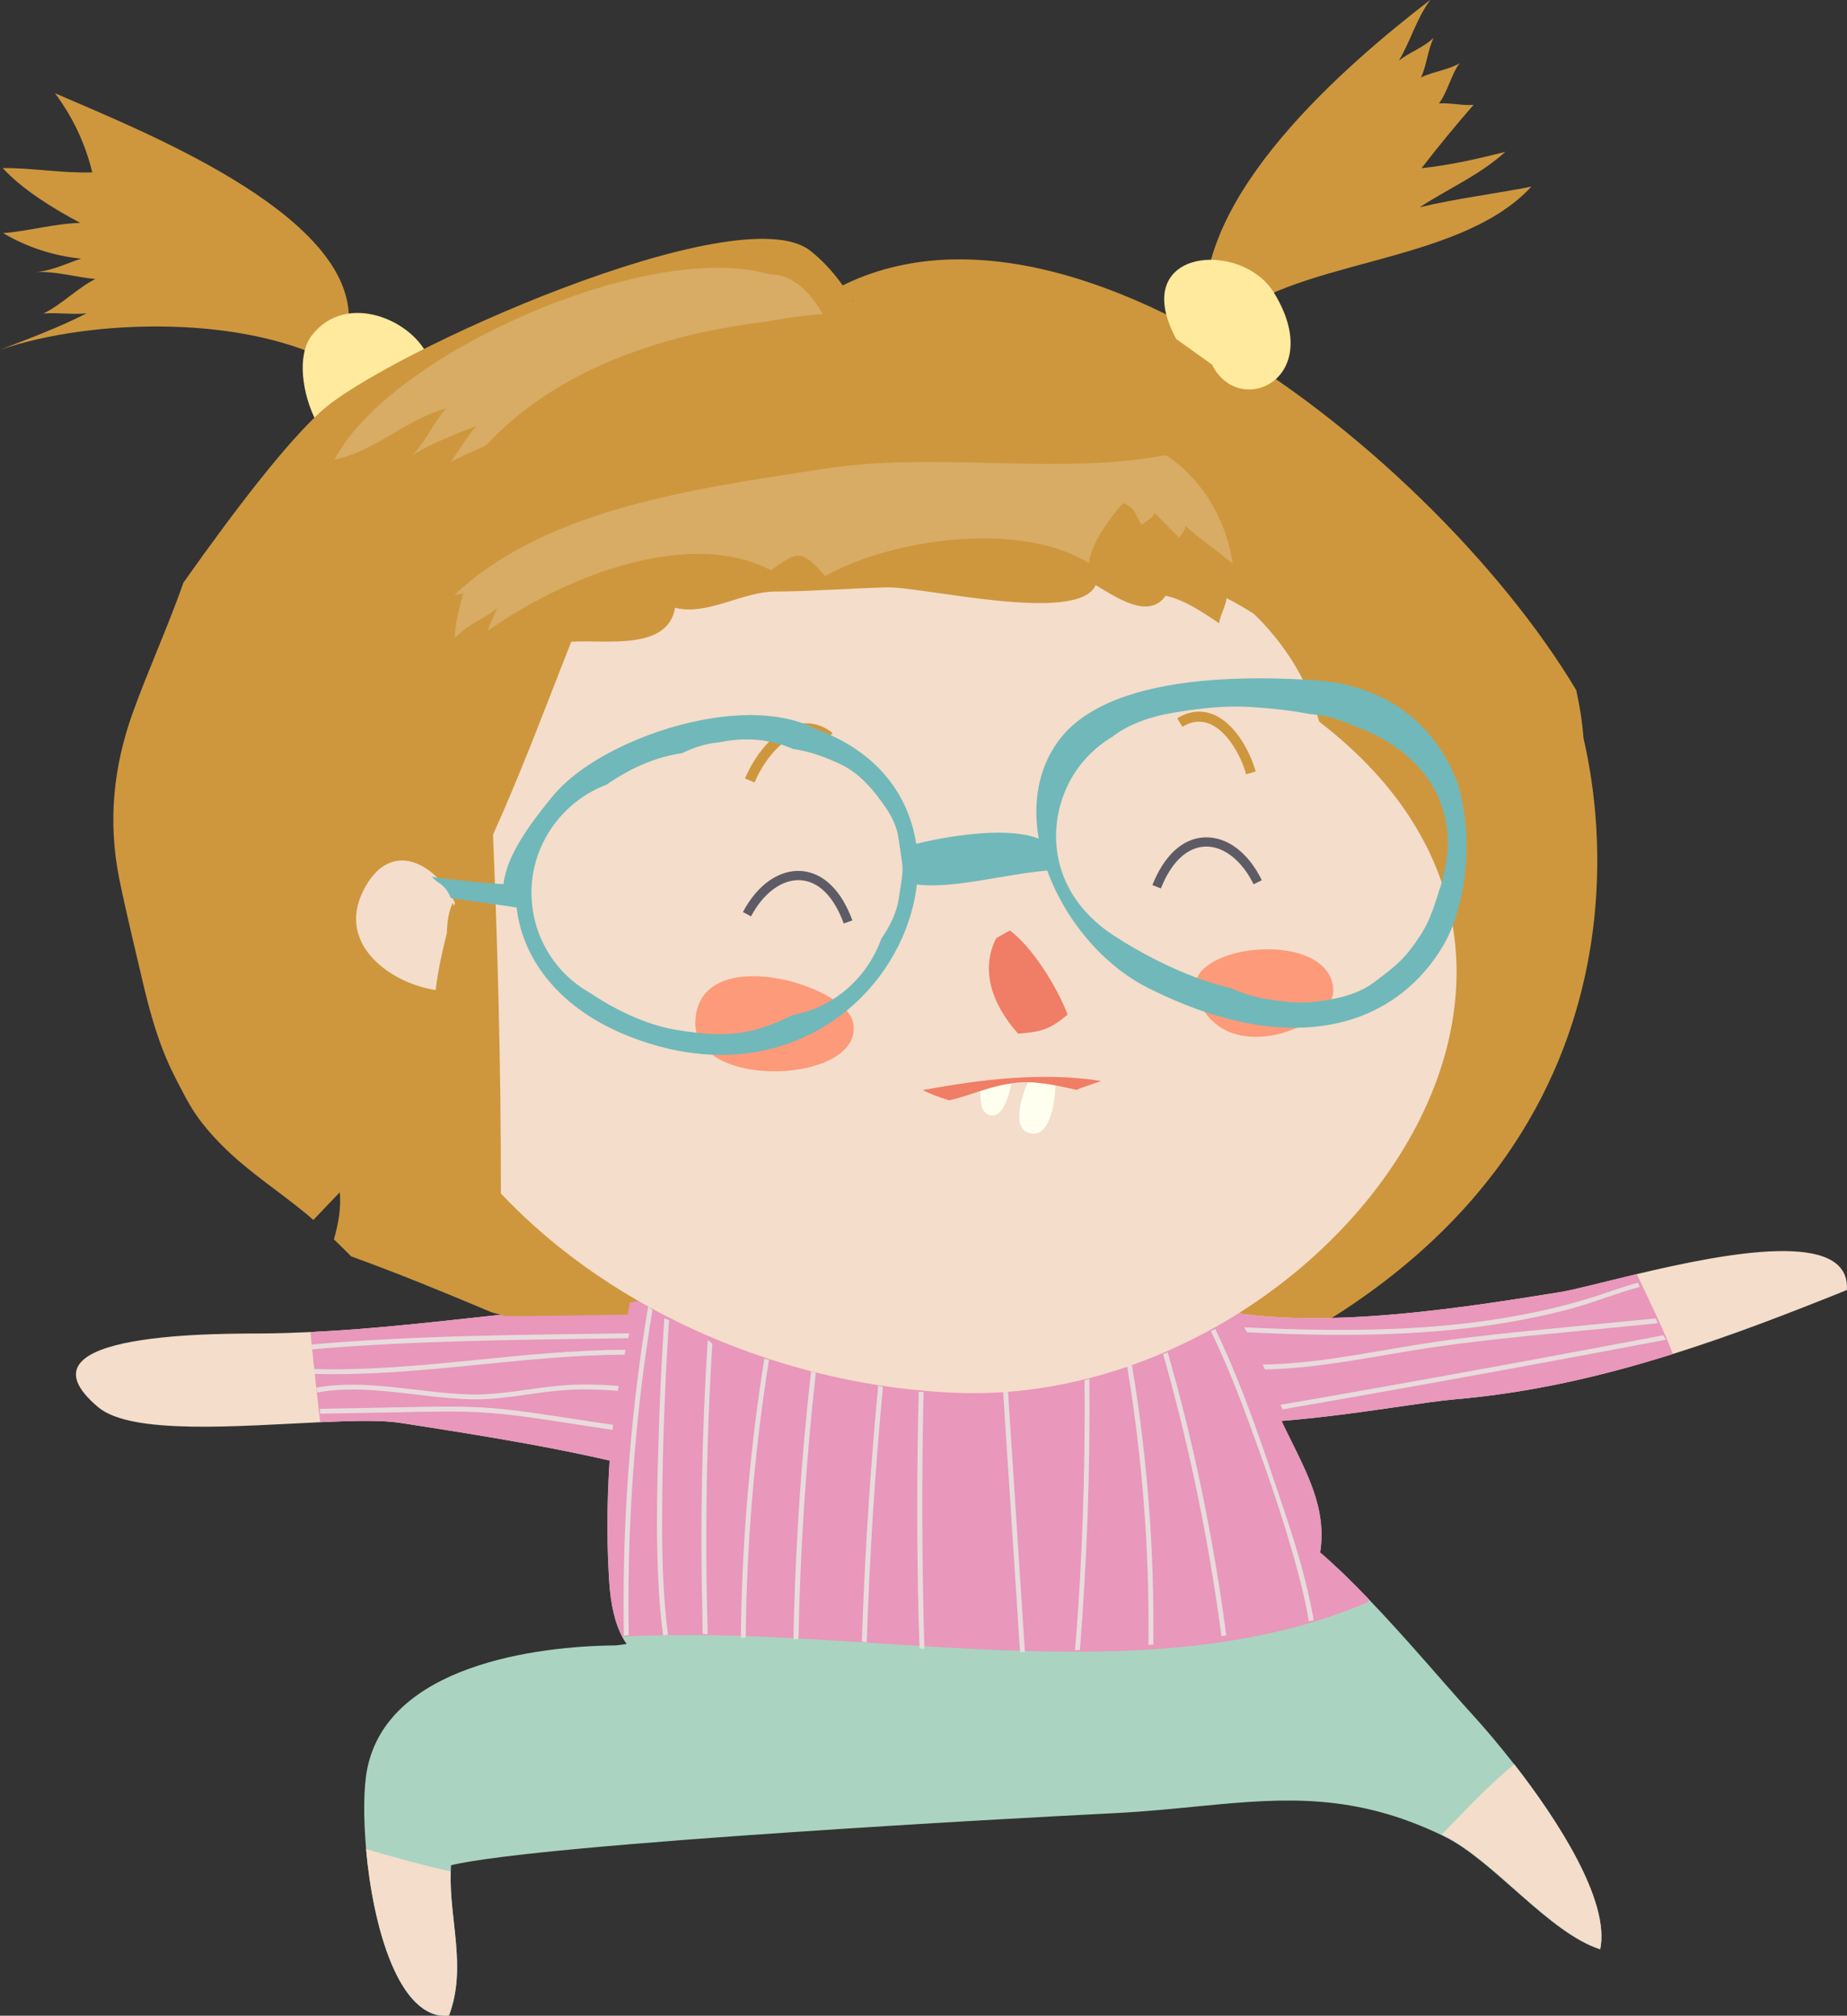 <?xml version="1.0" encoding="utf-8"?>
<!-- Generator: Adobe Illustrator 24.0.1, SVG Export Plug-In . SVG Version: 6.00 Build 0)  -->
<svg version="1.1" xmlns="http://www.w3.org/2000/svg" xmlns:xlink="http://www.w3.org/1999/xlink" x="0px" y="0px"
	 viewBox="0 0 1323.1 1444.1" style="enable-background:new 0 0 1323.1 1444.1;" xml:space="preserve">
<rect x="0" y="0" width="1323.1" height="1444.1" fill="#333333" stroke="none"/>
<style type="text/css">
	.st0{fill:#FFFFFF;}
	.st1{fill:#71B8BA;}
	.st2{fill:#E997BB;}
	.st3{fill:#F5AC52;}
	.st4{fill:#9DB868;}
	.st5{fill:#F5EA7A;}
	.st6{fill:#FF7C6D;}
	.st7{fill:#799977;}
	.st8{fill:#615E59;}
	.st9{fill:#FFD9B9;}
	.st10{fill:#F1D2C6;}
	.st11{fill:#E8B8AB;}
	.st12{fill:#FDAE95;}
	.st13{fill:#998776;}
	.st14{fill:#745866;}
	.st15{fill:#72635E;}
	.st16{fill:#F07D65;}
	.st17{fill:#F1CEB3;}
	.st18{fill:#4C4745;}
	.st19{fill:#F7C2B5;}
	.st20{fill:#EC939A;}
	.st21{fill:#FFB565;}
	.st22{fill:#FD9A7A;}
	.st23{fill:#F1CEB4;}
	.st24{fill:#E95351;}
	.st25{fill:#8B634F;}
	.st26{fill:#FCAEAE;}
	.st27{fill:#D9665C;}
	.st28{fill:#8C512A;}
	.st29{fill:#FFB491;}
	.st30{fill:#FEFBE5;}
	.st31{fill:#F9BF1C;}
	.st32{fill:#F87459;}
	.st33{fill:#FF968A;}
	.st34{fill:#8E675A;}
	.st35{fill:#F5AC95;}
	.st36{fill:#3E484A;}
	.st37{fill:#8DC6C8;}
	.st38{fill:#CE9374;}
	.st39{fill:#9F907E;}
	.st40{fill:#E8DBDC;}
	.st41{fill:#C46964;}
	.st42{fill:#3C363B;}
	.st43{fill:#B46964;}
	.st44{fill:#B96964;}
	.st45{fill:#F4F2EF;}
	.st46{fill:#CE973E;}
	.st47{fill:#F4DDCA;}
	.st48{fill:#AAD4C1;}
	.st49{fill:#FFEA9D;}
	.st50{fill:#D8AC65;}
	.st51{fill:#5D5C66;}
	.st52{fill:#FFFFEF;}
	.st53{fill:#EDACC9;}
	.st54{fill:#C6B391;}
	.st55{fill:#CCBF9E;}
	.st56{fill:#FFC5C2;}
	.st57{fill:#F9CBC1;}
	.st58{fill:#585A64;}
	.st59{fill:#F3977A;}
	.st60{fill:#F7EE95;}
</style>
<g id="Layer_2">
</g>
<g id="Layer_1">
	<g>
		<path class="st46" d="M557.9,237.1c161.7-157.2,466.1,81,571.2,257.3c0.1,0.5,0.2,1,0.3,1.3c0.6,2.9,1.2,5.9,1.8,8.9
			c1.4,7.9,2.5,15.8,3.1,23.8c0.7,7.9,78.6,278.1-214.1,435.5c-19.2,10.3-43-7-64.6-8.1c17.1-142.6,137.7-320.1,43-434
			c-51-61.4-134.7-130-206-140.5c-31.8-4.7-83.7-4.6-109.3-28c-26.6-24.2-21-65.1,17.3-57.9c-1.3-24.3-2.8-59.3,10.9-80.1
			L557.9,237.1z"/>
		<path class="st47" d="M502.8,1062.3c-14.3-3-26.5-6-34.8-8.2c-58.5-15.6-121.7-25.5-181-34.7c-13.4-2.1-34.1-1.6-57.6-0.5
			c-58.8,2.7-135.3,9.3-159.1-10.8c-65.6-55.1,91.3-52.5,119.8-52.8c10.8-0.1,21.6-0.5,32.3-1c93-4.4,184.3-21.9,277.7-22.4
			l19.7,9.5l138.2,66.5C673.4,1086.4,567.2,1075.5,502.8,1062.3z"/>
		<path class="st47" d="M1323,924.2c-41.7,16.8-82.8,32.7-124.6,45.8c-50.4,15.9-101.8,27.8-156.1,32.5
			c-42.8,3.7-155.4,28.2-221,11.4c-23.2-5.9-40.5-17.1-46.8-36l49-32.7l21.2-14.1c75.5,26.5,194.8,7.1,272.3-5.3
			c10.3-1.6,31-7.2,55.5-13C1236.4,897.6,1325.9,880.3,1323,924.2z"/>
		<path class="st48" d="M1084.8,1264.1c-11.2-14.3-21.6-26.5-29-34.6c-19.6-21.4-48-55.4-76-84.5c-11.7-12.2-23.3-23.5-34.1-32.7
			c5.9-37.6-15.8-66.7-31.8-103.3c-10.5-24-22-68.5-39.8-99.6c-9.9-17.4-21.8-30.6-36.5-33.6l-262.1,39l-124.3,18.5
			c-11.7,64.8-19,131-14.9,198.5c1.1,18.2,4.4,31.5,9.5,41c1,1.8,2,3.5,3.1,5l-7.6,1c-57.2,0.4-163.8,14.4-178.3,88.8
			c-2.5,12.6-2.8,33.9-0.7,57.4c4.9,55,23.2,122.3,59.3,119.3c13-34.4,0.2-68.3,1.3-103.3c0.1-1.5,0.1-3.1,0.2-4.7
			c32.2-7.8,137.5-16.5,242.8-23.6c95.6-6.5,191.3-11.7,232.1-13.7c23.7-1.2,45.5-3.5,66.3-5.5c57-5.5,106.5-8.5,168.4,21.2
			c0.7,0.3,1.3,0.6,2,1c35.2,17.2,74.9,69.1,111.6,80.9C1153.4,1362,1116.2,1304.4,1084.8,1264.1z"/>
		<path class="st47" d="M321.5,1444c-36.1,3-54.4-64.3-59.3-119.3c20,5.8,40.5,11.6,60.6,16C321.7,1375.7,334.6,1409.6,321.5,1444z"
			/>
		<path class="st47" d="M1146.3,1396.3c-36.7-11.8-76.4-63.8-111.6-81c-0.7-0.3-1.4-0.7-2-1c16.3-16.5,33.9-35.7,52.1-50.3
			C1116.2,1304.4,1153.4,1362.1,1146.3,1396.3z"/>
		<path class="st2" d="M502.8,1062.3c-14.3-3-26.5-6-34.8-8.2c-58.5-15.6-121.7-25.5-181-34.7c-13.4-2.1-34.1-1.6-57.6-0.5
			c-2.6-21.6-4.9-43.2-7-64.6c93-4.4,184.3-21.9,277.7-22.4l19.7,9.5c3.5,10.7,6.3,22.6,8.5,35.9
			C534.3,1014.9,523.7,1042.3,502.8,1062.3z"/>
		<path class="st2" d="M1198.4,970c-50.4,15.9-101.8,27.8-156.1,32.5c-42.8,3.7-155.4,28.2-221,11.4l2.2-68.7l21.2-14.1
			c75.5,26.5,194.8,7.1,272.3-5.3c10.3-1.6,31-7.2,55.5-13C1181.5,931.8,1190.9,950.8,1198.4,970z"/>
		<path class="st46" d="M39.4,66.8c12.7,17,21.7,36,26.7,56.7c-21.8,0.7-42.1-3.2-64.2-3.1c14.3,15.5,35.9,28.8,55.6,39.3
			c-18.9,0.5-36.3,5.8-55.2,7.3C19,177,38.6,183.4,58.2,185.3c-8.4,2.5-20.2,8.6-32.8,9.7c13.6-1.1,31.1,4,42.9,4.9
			c-12.8,6.4-24.3,18.5-37.2,24.7c10.3-0.8,20.6,0.9,30.9-0.1C42,234.7,21,242.5,0,250.6c66.4-22.8,178.6-25.4,243.5,12l6.4-34.8
			C250.1,151.7,98.7,92.7,39.4,66.8z"/>
		<path class="st46" d="M1017,148.5c20.6-13.5,43.3-23.2,61.3-39.7c-19.7,5-39.9,9.6-60,11.7c12.3-15.9,24.8-31.1,37.3-45.4
			c-7,0.8-16.9-1.6-24.8-1c6-7.8,9.3-21.9,14.8-28.8c-8,4.8-19.2,6-27.7,10.2c4-8.1,4.9-19.9,9.1-28.4c-7.4,7.1-17.5,10.4-24.9,16.3
			c8.7-14.6,12.4-29.8,22.6-43.6c-61.1,47.1-170.2,140.9-161.2,228.4l11.5,6c46.4-49.3,168.7-42.6,222-100.5
			C1070.7,138.9,1043.2,142.2,1017,148.5z"/>
		<path class="st49" d="M307.1,256.5c-10.8-27.1-59.3-48.3-83.9-16c-21.3,27.9,15,111.6,48.2,77.6L307.1,256.5z"/>
		<path class="st46" d="M95.4,509.8c11.3-31.2,25.1-61.2,36-92.4c39.1-55.3,74.2-100.4,98.5-122.6
			c45.3-41.5,299.2-155.5,350.5-115.2c32.6,25.6,50.1,72.6,60.4,111.1c0.8-2,2.3-3,4.5-3C592.2,352.7,526.9,412,470.1,473.5
			c-54.3,58.7-75.2,110.9-99.7,182c-29.5,86.1,113.2,154.9,83,240.9c-4,11.4,75.9,31.4,66.2,45c-8.1-1-149.4,2-157.6,1.4
			c-3.2-0.8-6.5-1.7-9.7-2.6c-33.3-14-66.7-27.8-100.7-40.1c-4.1-4.1-8.2-8.2-12.4-12.2c3.4-11.8,5.2-23.1,4.2-33.7
			c-6.2,6.4-12.5,13-18.9,19.8c-2.5-2.2-5-4.4-7.7-6.5c-17-13.8-35.4-26-51.5-40.9c-8.3-7.7-16.1-16-22.8-25.1
			c-7.1-9.6-12.2-20.3-17.6-30.8c-11.1-21.8-17.6-45.5-23.1-69.2c-5.6-24.1-11.6-48.3-16.5-72.6C77.2,588,81.3,548.7,95.4,509.8z"/>
		<path class="st2" d="M980.3,1147.6c-159.7,68.8-361,15.3-534.5,25c-5.1-9.5-8.4-22.8-9.5-41c-4.2-67.4,3.2-133.6,14.9-198.5
			l124.3-18.5c91.8,7.8,194.6-5.5,276-5.6c8.3,0,15.8,0.1,22.6,0.3c17.8,31.1,29.3,75.7,39.8,99.6c16,36.6,37.7,65.8,31.8,103.3
			c10.8,9.2,22.4,20.5,34.1,32.7C980,1145.9,980.2,1146.7,980.3,1147.6z"/>
		<path class="st49" d="M842.6,242.9c-35.1-65.2,46.6-71.4,70-33.2c37.9,61.8-25,90.6-44.4,51.5L842.6,242.9z"/>
		<path class="st47" d="M945,517c-41.5-148.3-271.3-179.9-388.4-171.2c-36.4,2.7-69.9,2.3-100.1,5.6
			c-40,79.6-66.7,165.5-103.3,246.5c3.3,83.1,5.7,164.4,5.6,257.1C440.5,941.7,565,993.4,686,997.9
			C938.6,1007.2,1186.4,702.6,945,517z"/>
		<path class="st28" d="M601.3,244.7c0,0.1,0,0.3,0,0.4C601.3,245.1,601.3,244.9,601.3,244.7z"/>
		<path class="st28" d="M601.4,244.5c0.1-0.1,0.1-0.2,0.1,0C601.5,244.5,601.4,244.5,601.4,244.5z"/>
		<path class="st46" d="M855.3,334.3c32.1,8.7,56.6,84.7,62.2,117c-13.5-7.5-25.8-16.3-38.8-22.7c-0.7,5.6-4.7,12.3-5.4,17.9
			c-10.8-7.2-24.5-16.8-38.3-19.7c-12,17.4-35.4,1.1-50.1-7.6c-12.7,28.4-124.2,0.8-150.1,1.6c-27.1,0.8-54.9,2.9-79.9,3
			c-22.9,0.1-48.6,17.5-71.3,11.6c-5.5,33.2-56.8,21.5-78.5,24.8c-31,4.7-66,14.2-75.9,48c-13.9-40.6,14.2-105.8,29.7-146.1
			c25.6-66.4,63.9-75.7,134.3-82.1c75.6-6.9,169.7-10.3,243,10.1c34,9.4,99.7,23,121.4,52.8L855.3,334.3z"/>
		<path class="st47" d="M259.9,638.8c19.3-39.6,52.7-19.9,66,8c-0.2,0.8-0.4,1.5-0.6,2.3l-0.9-2.3c-3.1,6.1-4,13.6-4.3,21.7
			c-3.4,13.5-6.4,27-8,40.8C280.7,704.7,241.2,677.3,259.9,638.8z"/>
		<g>
			<path class="st50" d="M325.6,426.2c1.1-0.1,2.1-0.3,3.2-0.5c1.1-0.2,2.1-0.4,3.2-0.7c-1.3,4.1-3.2,11-4.5,17.7
				c-1.1,5.4-1.8,10.7-1.5,14.3c0.1-0.1,0.2-0.3,0.4-0.4c0.6-0.6,1.1-1.2,1.7-1.7c8.8-8.4,20.3-12.4,28.1-19.3
				c-2.1,5-5.1,11.1-7.1,16.6c21.5-15.4,49.9-31.1,80.1-41.8c36.9-13.1,76.5-18.8,109.3-7.7c4.8,1.6,9.4,3.6,13.9,5.9
				c19.3-14.5,22.3-14.6,38.7,4.1c30.4-17.1,78.7-28.6,122.4-26.8c25.1,1,48.6,6.4,66.4,17.5c1.7-9.3,6.2-18.2,11.7-26.4
				c3.9-5.9,8.4-11.4,12.9-16.6c9.6,4,8,7.5,13.2,15.4c-0.2,0.2,9.9-5.7,9.1-8.6c3.9,3.8,15.3,15.6,17.9,17.9c0.1-0.2,4.3-5,4.6-8.2
				c10.3,9.4,24.2,18.6,33.8,27.1c-8.5-55.7-48-77.9-48-77.9c-74,13.9-153.3-0.9-230.1,7.8c-5,0.6-10,1.2-15,2
				c-6,0.9-12,1.9-18.2,2.8c-18.3,2.8-37.4,5.8-56.8,9.3c-21.3,3.9-42.9,8.5-64.1,14.3c-41.1,11.3-80.3,27.4-112,52.4
				c-3.4,2.7-6.8,5.5-10,8.4C327.9,424.1,326.8,425.1,325.6,426.2z M825.8,365.9c0,0-0.1,0-0.1,0
				C825.6,365.7,825.6,365.8,825.8,365.9z"/>
		</g>
		<path class="st50" d="M348.4,319c35.9-39.4,87.2-63.7,138-76.9c20-5.2,40.4-9,61.1-11.5c13.8-2.6,27.8-4.5,41.8-5.7
			c-9-16.2-22.1-28.6-38.4-28.4c-85.5-25.1-271.4,56.3-311.2,132.7c29.4-6,50.9-28.7,79.8-36.6c-8.9,10.3-14.2,23.2-23.9,33.4
			c12.9-8.3,32.7-15.8,45.8-20.9c-7.5,8.1-12.1,17.5-18.6,25.7C331.3,326.7,339.8,322.8,348.4,319z"/>
		<g>
			<g>
				<g>
					<path class="st46" d="M892.7,554.7l6.8-2c-4.3-15.1-15-34.8-30.8-41c-8.3-3.2-17.1-2.3-25.4,2.9l3.7,6.1
						c6.4-4,12.9-4.7,19.1-2.3C878.6,523.3,888.5,540.1,892.7,554.7z"/>
				</g>
				<g>
					<g>
						<path class="st51" d="M595.7,634.5c-6.3-6.3-13.6-9.9-21.7-10.5c-15.9-1.1-31.5,9.9-41.8,29.4l5.8,3.1
							c8.9-16.9,22.5-26.8,35.6-25.9c13,0.9,23.9,11.9,30.8,31l6.2-2.2C606.7,648.8,601.7,640.4,595.7,634.5z"/>
					</g>
				</g>
				<path class="st16" d="M723.4,666.6c15.3,11.3,32.9,38.4,41.4,60.3c-12.5,10.4-19,12.5-35.5,13.6c-19.7-22-26.8-46.8-15.6-68.4
					L723.4,666.6z"/>
				<path class="st22" d="M857.3,714.2c-14.7-38.3,96.9-50.4,97.8-4.5C955.6,734.2,877.8,767.8,857.3,714.2z"/>
				<path class="st22" d="M611.1,732.5c9,43.5-113.6,49.7-113,0.2C499,674.3,605.4,704.8,611.1,732.5z"/>
			</g>
		</g>
		<g>
			<path class="st46" d="M540.5,560.6l-6.8-2.9c6.3-15,19.7-34.1,36.8-38.6c9-2.3,17.9-0.3,25.9,6l-4.6,5.8
				c-6.2-4.8-12.7-6.4-19.5-4.7C558.8,529.9,546.6,546.1,540.5,560.6z"/>
		</g>
		<path class="st51" d="M841,609.7c6.5-6.1,13.9-9.5,22-9.8c15.9-0.6,31.2,10.8,40.9,30.7l-5.9,2.9c-8.4-17.2-21.7-27.5-34.7-27
			c-13,0.5-24.3,11.2-31.7,30l-6.1-2.4C829.6,623.7,834.9,615.5,841,609.7z"/>
		<path class="st52" d="M724.5,776.4c-2,9.2-6.5,26.3-16.5,22.2c-6.4-2.6-5.3-12.6-6.1-19.2C709.3,778.2,716.9,777.2,724.5,776.4z"
			/>
		<path class="st52" d="M756,774c0.5,16.4-4.5,42.6-19.1,37.6c-11.9-4.1-5.7-24.9-0.5-36.4L756,774z"/>
		<path class="st1" d="M309.1,628.1c1.4,1.2,2.8,2.5,4.2,3.7c0.4,0.3,0.9,0.5,1.3,0.8c1.1,0.7,2.1,1.5,3,2.4
			c2.4,2.3,4.2,5.2,5.3,8.4c0.4,0.1,0.8,0.1,1.2,0.2c12,1.7,22.6,3.2,30.8,4.3c5.5,0.8,9.9,1.4,12.8,1.9c1,0.1,1.8,0.3,2.4,0.4
			c3.8,33.5,25.6,64.9,64.5,85c4.9,2.5,10,4.9,15.4,7c21.1,8.4,41.2,12.6,59.9,13.4c24.5,1.1,46.8-3.7,66.2-12.6
			c11-5,21.1-11.4,30.2-18.8c28.7-23.4,46.7-57,50.5-90.6c24.7,3.6,64.3-7.6,93.4-9.9c12.8,35.3,39.9,67.8,72.1,84
			c14,7,27.4,12.7,40.1,17c19.5,6.6,37.6,10.2,54.2,11.3c4.3,0.3,8.5,0.4,12.6,0.3c30.5-0.4,55.5-9.7,74.7-24.6
			c12.8-9.9,23.1-22.2,30.9-35.9c2-3.6,3.9-7.7,5.7-12.3c9.8-25.3,14.7-64.3,4.1-101.1c-14.3-39.9-48.4-71.8-103.4-75.1
			c-2.5-0.2-5.3-0.3-8.2-0.5c-17.4-0.9-41.2-1.5-66.1,0.5c-42.4,3.4-87.8,14.3-109.2,44.2c-14.4,20-17.9,44.7-13.6,69.4
			c-19.4-8.1-57.5-3.7-87.8,3.6c-4.8-31.8-24-60.8-61.2-77.8c-3.4-1.6-7.1-3.1-10.8-4.4c-2.7-1.4-5.5-2.7-8.4-3.8
			c-9.3-3.5-19.7-5.4-31-6c-2-0.1-4.1-0.2-6.1-0.2c-0.7-0.1-1.4-0.2-2.1-0.2l0.3,0.2c-30.6,0.1-65.2,9.5-93.6,23.4
			c-12.4,6-23.6,13-32.8,20.4c-5.4,4.3-10.1,8.9-14,13.5c-15.8,19-33.8,43-35.9,63.8c-1.9-0.1-4.1-0.2-6.5-0.4
			c-9.4-0.6-22.6-2-36.9-3.7c-1.5-0.2-3-0.3-4.5-0.5C311.7,628.4,310.4,628.3,309.1,628.1z M756.5,598.8c0.1-14.5,3.7-28,10.7-40.7
			c7.2-12.6,17-22.6,29.4-30.1c12.1-9.5,28.7-14.9,43.9-17.4c15-2.5,29.7-4.4,44.6-4.4c3.5,0,6.9,0.1,10.4,0.3c1,0.1,1.9,0.1,3,0.2
			c12.9,0.8,26.5,2.3,40,4.9c1.7,0.1,3.3,0.3,5,0.5c8.3,1.1,16.6,3.5,24.5,7.2c9.8,3.4,19.1,7.7,27.5,13.1c1,0.6,2,1.3,2.9,1.9
			c17.3,11.8,30.1,27.1,35.8,47.8c3.9,14.1,3.9,28.9,0.2,42.9c-0.4,2.4-1,4.8-1.6,7.2c-0.7,2.5-1.5,5-2.4,7.4
			c-0.1,0.4-0.2,0.7-0.3,1.1c-2.3,7.4-4.8,14.9-8.3,21.9c-1.2,2.3-2.4,4.5-3.8,6.7c-11.4,17.6-17.1,21.9-33.9,34.6
			c-7.7,5.8-17.7,9.4-27.3,11.4c-1.1,0.2-2.1,0.4-3.1,0.6c-12.9,2.5-21.5,2.9-32.1,1.8c-4.7-0.5-9.7-1.2-15.7-2.2
			c-0.6-0.1-1.3-0.2-1.9-0.4c-7.7-1.5-15.2-4-22.5-7.2c-1.6-0.4-3.3-0.8-4.8-1.2c-6.4-1.7-12.8-3.8-19.2-6.1
			c-20.8-7.7-41-18.3-59.3-30.1C773.1,654.3,756.5,629.5,756.5,598.8z M434.4,562.2c5.1-3.5,10.4-6.8,15.8-9.7
			c11-5.8,22.6-10.2,35.2-12.4c1.1-0.2,2.2-0.3,3.3-0.5c8.5-4.3,17.7-7,27.2-7.9c2.9-0.6,5.7-1.1,8.6-1.4c8.8-1,17.8-0.8,26.6,1
			c2.6,0.5,5.2,1.2,7.8,1.9c0.2,0.1,0.5,0.1,0.7,0.2c3,0.9,5.8,2,8.7,3.2c11.8,1.7,23.1,5.8,34.2,11.1c13.8,6.6,23.7,18.8,32.1,31
			c4.3,6.3,8,14,9,21.6c3.7,25.9,4.1,18.5,0.1,44.2c-1.4,9.3-6.2,19.1-12.3,27.9c-6.6,18.3-18.9,33.6-34.8,43.6
			c-4.9,3.1-10.1,5.7-15.6,7.6c-4.2,1.5-8.5,2.7-13,3.5c-7.1,3.7-14.7,6.8-23,9.5c-15.4,4.9-30.7,5-46,3.3c-5-0.6-10.1-1.3-15.2-2.2
			c-14.4-2.4-28.7-8-42.1-15c-6.8-3.6-13.3-7.5-19.4-11.6c-12.6-7.2-22.6-17-30-29.4c-7.7-13-11.5-27.1-11.6-42.2
			C380.7,605,402.7,574.2,434.4,562.2z"/>
		<path class="st16" d="M677.8,787.6c-5.8-1.8-11.4-4-16.8-6.6c43-8,86.1-13,127.8-6.6c-4.4,1.7-8.9,3.1-14,4.9
			c-1.2,0.4-2.3,0.9-3.4,1.5c-15.2-3.3-30.5-6.8-44.7-5c-18.1,2.3-32,9.2-46.7,12.5C679.3,788.1,678.6,787.8,677.8,787.6z"/>
		<g>
			<g>
				<path class="st40" d="M475,1171.6c1.2-0.1,2.4-0.2,3.5-0.3c-3.3-26-4.2-52.3-4.2-78.5c0-41.5,1.3-83.1,3.6-124.6
					c0.4-7.5,0.9-15,1.4-22.4c-1.2-0.4-2.3-0.8-3.4-1.4c-1.7,26.4-3.1,52.9-3.9,79.4c-1.3,41.5-2.5,83.3,0.6,124.8
					C473.2,1156.3,474,1163.9,475,1171.6z"/>
			</g>
			<g>
				<path class="st40" d="M503.3,1170.6c1.2,0.1,2.4,0.1,3.6,0.2c0-2.6-0.1-5.1-0.1-7.6c-0.6-21.1-0.9-42.2-0.8-63.4
					c0-43,1.3-86,3.8-129c0.2-2.7,0.3-5.4,0.5-8.1c-0.9-0.6-1.7-1.3-2.5-2.1c-0.3-0.2-0.5-0.5-0.8-0.7
					c-4.2,66.1-5.5,132.5-3.8,198.7C503.3,1162.6,503.3,1166.6,503.3,1170.6z"/>
			</g>
			<g>
				<path class="st40" d="M533.5,1173.2c0.2,0,0.5,0,0.7,0c0.6-66.7,6.2-133.3,16.7-199.2c-1.2-0.1-2.3-0.3-3.4-0.6
					c-9.8,61.7-15.4,124.1-16.6,186.6c-0.1,4.4-0.1,8.9-0.2,13.3H533.5z"/>
			</g>
			<g>
				<path class="st40" d="M572,1174.3c1.2-63.8,5.4-127.5,12.4-190.9c-1.1-0.2-2.3-0.6-3.4-1c-6.6,58.8-10.7,117.9-12.3,177.1
					c-0.1,5-0.2,9.9-0.3,14.9C569.7,1174.3,570.9,1174.3,572,1174.3z"/>
			</g>
			<g>
				<path class="st40" d="M620.9,1176.6c2-61.2,5.9-122.2,11.6-183.2c-1.2-0.1-2.3-0.4-3.4-0.7c-5.4,57.2-9.2,114.5-11.3,171.9
					c-0.1,3.8-0.3,7.7-0.4,11.5C618.6,1176.3,619.8,1176.4,620.9,1176.6z"/>
			</g>
			<g>
				<path class="st40" d="M658.7,1181c1.2,0.1,2.4,0.3,3.5,0.4c-1.8-61.4-2-122.9-0.6-184.3c-1.2,0-2.3,0.1-3.5,0
					c-1.3,54-1.4,107.9-0.1,161.9C658.3,1166.3,658.5,1173.7,658.7,1181z"/>
			</g>
			<g>
				<path class="st40" d="M730.7,1183.7c1.2,0,2.3-0.1,3.5-0.1c-4-62.2-8.1-124.4-12.1-186.6c-1.2,0.1-2.3,0.1-3.5,0.1
					c3.7,56.5,7.3,112.9,11,169.4C729.9,1172.3,730.3,1178,730.7,1183.7z"/>
			</g>
			<g>
				<path class="st40" d="M770.1,1182.3c1.2-0.1,2.3-0.1,3.5-0.2c5.1-64.6,7.4-129.5,6.8-194.3c-1.2,0.4-2.3,0.7-3.5,1
					c0.5,53.3-0.9,106.6-4.3,159.8C771.9,1159.9,771,1171.1,770.1,1182.3z"/>
			</g>
			<g>
				<path class="st40" d="M822.7,1178.5c1.2-0.1,2.3-0.2,3.5-0.3c0.8-67.1-4.3-134.3-15.4-200.6c-0.1,0-0.3,0.1-0.4,0.1
					c-1,0.2-2.1,0.3-3.1,0.4c9.2,55.3,14.4,111.3,15.3,167.5C822.8,1156.5,822.8,1167.5,822.7,1178.5z"/>
			</g>
			<g>
				<path class="st40" d="M875,1172.2c1.1-0.2,2.3-0.3,3.4-0.5c0-0.1,0-0.2,0-0.2c-2.8-21.8-6.2-43.5-10.1-65.2
					c-7.9-44.4-18-88.5-30.2-131.9c-0.5-1.8-1-3.6-1.6-5.5c-1.1,0.4-2.2,0.8-3.3,1.2c17.2,60.4,30.3,122,39.3,184.2
					C873.4,1160.4,874.2,1166.3,875,1172.2z"/>
			</g>
			<g>
				<path class="st40" d="M930.3,1128.3c2.9,11,5.4,22,7.3,33.2c1.2-0.3,2.3-0.5,3.5-0.8c-0.7-4-1.5-7.9-2.3-11.8
					c-4.9-23.6-12.1-46.7-19.8-69.5c-13.9-41.4-27.7-83.2-46.3-122.8c-0.7-1.5-1.4-3-2.1-4.5c-1.1,0.5-2.1,1-3.2,1.5
					c8.2,16.8,15.4,34.2,22.1,51.7C904.6,1045.6,919.3,1086.7,930.3,1128.3z"/>
			</g>
			<g>
				<path class="st40" d="M450,958.7c0.3-1.2,0.6-2.3,0.8-3.5c-75.8,1.1-151.9,1.4-227.4,8c0.1,1.2,0.1,2.3,0,3.5
					C298.7,960.2,374.5,959.9,450,958.7z"/>
			</g>
			<g>
				<path class="st40" d="M447.4,970.5c0.2-1.2,0.5-2.3,0.7-3.5c-74.7,0.2-148.8,15.9-223.7,13.8c0.2,1.2,0.4,2.3,0.6,3.5
					C299.4,986.4,373.2,970.9,447.4,970.5z"/>
			</g>
			<g>
				<path class="st40" d="M443.2,992.9c-12.8-1-25.7-1.4-38.6-0.5c-22.8,1.6-44.9,7.2-67.9,6.6c-36.5-1-73.8-11.3-110.1-4.9
					c0.2,1.2,0.4,2.3,0.6,3.5c36.7-6.6,74.6,4.3,111.6,4.9c22.2,0.4,43.7-5.1,65.8-6.6c12.7-0.9,25.4-0.5,38,0.5
					C442.9,995.2,443,994.1,443.2,992.9z"/>
			</g>
			<g>
				<path class="st40" d="M439.1,1021.9c0.1-0.4,0.1-0.7,0.2-1.1c-6.3-0.9-12.5-1.9-18.8-2.8c-22.2-3.3-44.5-7.2-66.9-9.1
					c-22.4-1.9-44.8-1.1-67.2-0.7c-19.1,0.4-38.2,0.7-57.4,1.1c0.1,1.2,0.3,2.3,0.4,3.5c18.6-0.3,37.2-0.7,55.8-1
					c22-0.4,44.1-1.2,66.1,0.5c22.9,1.8,45.6,5.8,68.3,9.2c6.4,1,12.8,1.9,19.2,2.9C438.8,1023.5,439,1022.7,439.1,1021.9z"/>
			</g>
			<g>
				<path class="st40" d="M1173.3,918.9c-11.9,3.3-23.6,7.8-35.4,11.4c-20.4,6.2-41.2,10.8-62.2,14.2c-42.4,6.9-85.6,8.7-128.5,8.2
					c-18.7-0.2-37.3-0.9-55.9-1.8c0.7,1.2,1.4,2.4,2,3.6c78,3.8,157.2,3.3,233-17.2c16.1-4.4,32-11,48.3-15.3
					C1174.2,920.9,1173.8,919.9,1173.3,918.9z"/>
			</g>
			<g>
				<path class="st40" d="M1186.2,944.5c-33.4,3.3-66.8,6.5-100.2,9.9c-21.4,2.2-42.9,4.6-64.2,7.9c-21.3,3.3-42.4,7.3-63.7,10.5
					c-17.7,2.6-35.6,4.5-53.5,4.8c0.5,1.2,1,2.3,1.5,3.5c34.7-0.7,69-7.5,103.2-13.2c43.9-7.3,88.3-11.1,132.5-15.4
					c15.2-1.5,30.5-3,45.7-4.5C1187.1,946.8,1186.6,945.6,1186.2,944.5z"/>
			</g>
			<g>
				<path class="st40" d="M1191.6,956.6c-72.4,13.7-144.9,27.1-217.5,39.9c-18.9,3.4-37.9,6.7-56.8,9.9c0.5,1.1,1,2.2,1.5,3.3
					c75-13,149.9-26.5,224.7-40.5c16.6-3.1,33.3-6.3,49.9-9.4C1192.7,958.7,1192.1,957.7,1191.6,956.6z"/>
			</g>
			<g>
				<path class="st40" d="M450.4,1171.5c-1.2-68.9,3-137.8,12.8-206c1.3-9,2.7-18,4.2-27c-1.1-0.9-2.1-1.8-3.1-2.7
					c-11.7,70.6-17.7,142-17.6,213.6c0,7.5,0.1,15,0.2,22.5C448,1171.8,449.2,1171.6,450.4,1171.5z"/>
			</g>
		</g>
	</g>
</g>
</svg>
